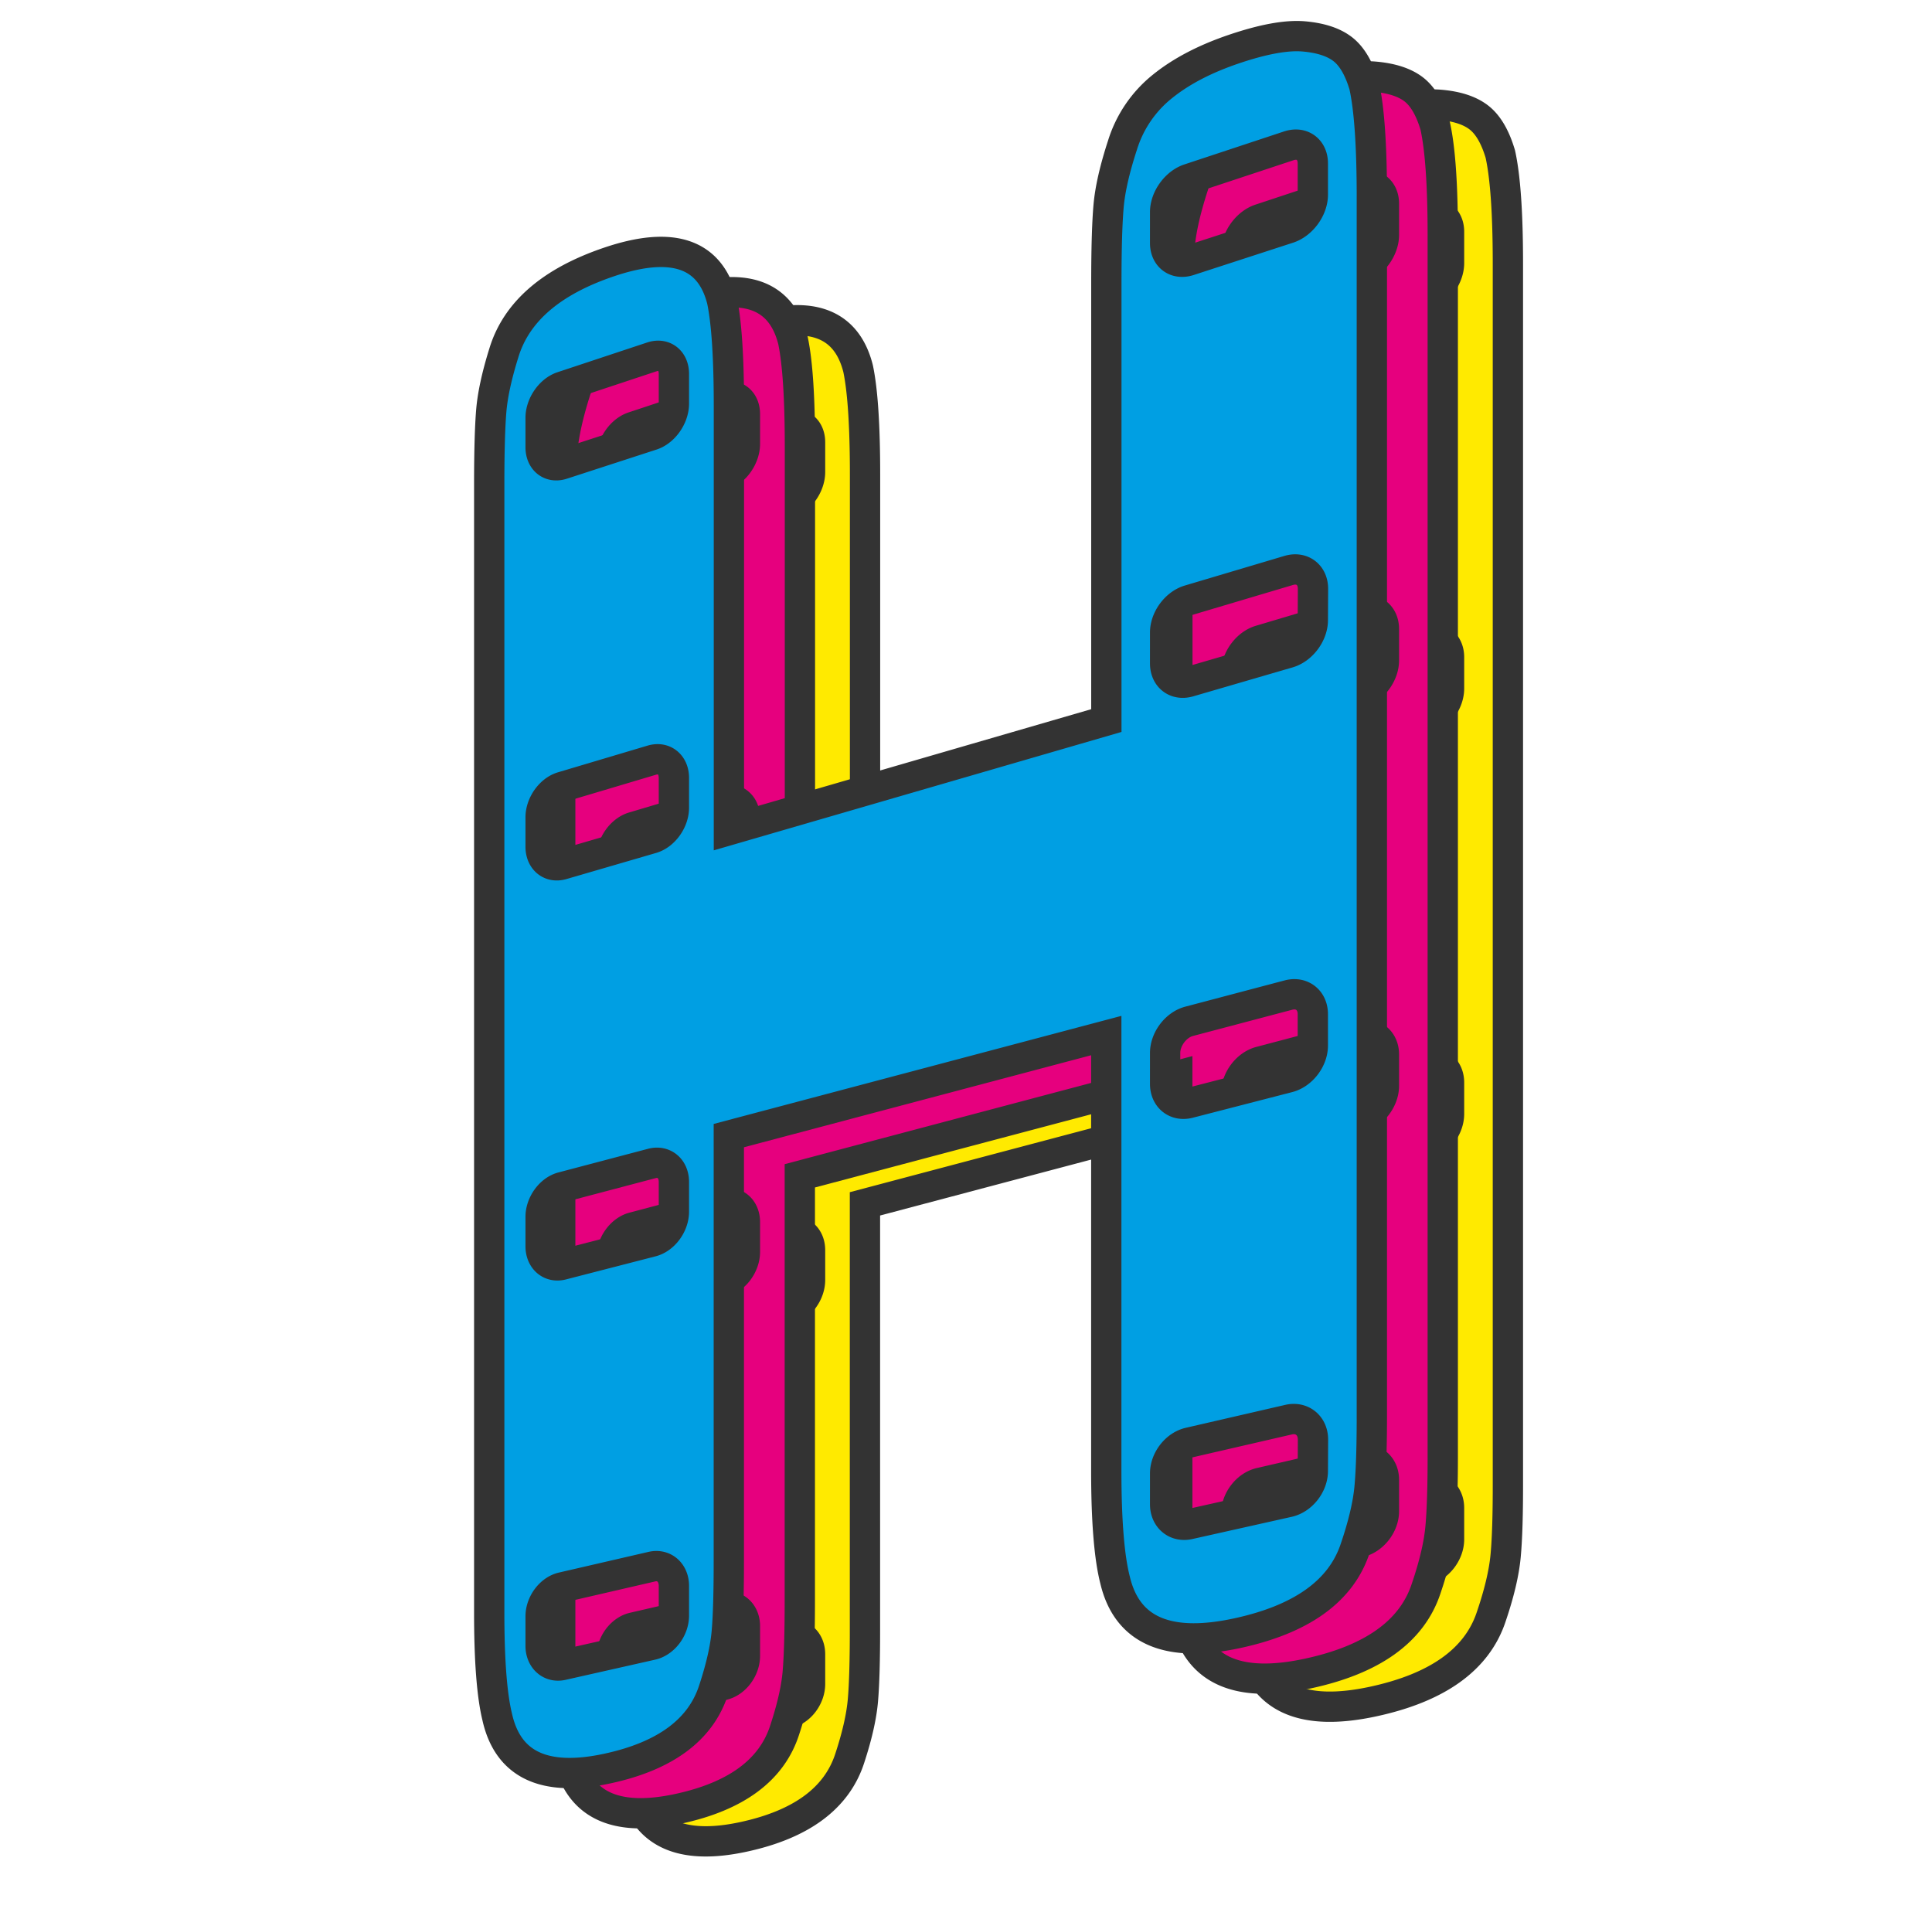 <svg xmlns="http://www.w3.org/2000/svg" viewBox="0 0 956.56 950.05"><defs><style>.cls-1{fill:#ffea00;}.cls-2{fill:none;stroke:#333;stroke-miterlimit:10;stroke-width:15px;}.cls-3{fill:#e6007e;}.cls-4{fill:#009fe3;}</style></defs><title>LOGO H DEFDEFDEF</title><g id="Layer_3" data-name="Layer 3"><path class="cls-1" d="M742.83,76.28q-3.8-12.8-10.59-18.09t-19.56-6.32q-12.75-1-34.33,6.3T642.93,76.62a60,60,0,0,0-19.75,29q-5.83,17.9-6.92,30.45t-1.09,37V390.54L428.29,444.78V234.89q0-36-3.42-52.36C419,159.17,400.15,152.9,368.7,163.6c-28.46,9.7-45.68,24.66-51.83,44.92q-5.28,16.9-6.25,28.83t-1,35.12V832.21q0,35.31,3.95,51.57c5.27,23.75,23.34,32.32,54.45,25.64,28.73-6.18,46.38-19.21,52.75-39.08q5.45-16.62,6.48-28.69t1-35.72V596l186.88-49.52V761.88q0,37.15,4.37,54.21c5.83,24.93,25.83,33.73,60.3,26.32,31.83-6.84,51.39-20.77,58.45-41.78q6-17.57,7.2-30.28t1.13-37.64V131.35Q746.62,93.45,742.83,76.28ZM401.07,833.67c0,6.63-4.91,13.15-10.9,14.49l-44.39,10c-5.89,1.33-10.7-3-10.7-9.51V834.06c0-6.55,4.81-13,10.7-14.38l44.39-10.24c6-1.39,10.9,2.9,10.9,9.52Zm0-200c0,6.62-4.91,13.31-10.9,14.85L345.78,660c-5.89,1.52-10.7-2.6-10.7-9.15V636.27c0-6.55,4.81-13.18,10.7-14.74l44.39-11.74c6-1.58,10.9,2.54,10.9,9.16Zm0-200c0,6.62-4.91,13.47-10.9,15.22l-44.39,12.93c-5.89,1.72-10.7-2.24-10.7-8.79V438.47c0-6.55,4.81-13.34,10.7-15.09l44.39-13.23c6-1.78,10.9,2.17,10.9,8.8Zm0-200c0,6.62-4.91,13.64-10.9,15.59l-44.39,14.42c-5.89,1.91-10.7-1.88-10.7-8.43V240.68c0-6.55,4.81-13.51,10.7-15.46l44.39-14.71c6-2,10.9,1.81,10.9,8.43Zm316.37,528.4c0,7-5.44,13.9-12.09,15.39l-49.19,11c-6.52,1.46-11.85-3-11.85-9.87V763.29c0-6.89,5.33-13.76,11.85-15.27l49.19-11.35c6.65-1.54,12.09,2.91,12.09,9.89Zm0-210.61c0,7-5.44,14.09-12.09,15.8l-49.19,12.68c-6.52,1.69-11.85-2.58-11.85-9.47V555.13c0-6.89,5.33-13.94,11.85-15.66l49.19-13c6.65-1.75,12.09,2.51,12.09,9.49Zm0-210.61c0,7-5.44,14.27-12.09,16.2l-49.19,14.34c-6.52,1.9-11.85-2.19-11.85-9.08V347c0-6.9,5.33-14.12,11.85-16.07l49.19-14.65c6.65-2,12.09,2.1,12.09,9.08Zm0-210.61c0,7-5.44,14.45-12.09,16.61l-49.19,16c-6.52,2.12-11.85-1.79-11.85-8.68V138.82c0-6.9,5.33-14.3,11.85-16.46l49.19-16.31c6.65-2.2,12.09,1.7,12.09,8.68Z"/><path class="cls-2" d="M742.83,76.28q-3.8-12.8-10.59-18.09t-19.56-6.32q-12.75-1-34.33,6.3T642.93,76.62a60,60,0,0,0-19.75,29q-5.83,17.9-6.92,30.45t-1.09,37V390.54L428.29,444.78V234.89q0-36-3.42-52.36C419,159.17,400.15,152.9,368.7,163.6c-28.46,9.7-45.68,24.66-51.83,44.92q-5.28,16.9-6.25,28.83t-1,35.12V832.21q0,35.31,3.95,51.57c5.27,23.75,23.34,32.32,54.45,25.64,28.73-6.18,46.38-19.21,52.75-39.08q5.45-16.62,6.48-28.69t1-35.72V596l186.88-49.52V761.88q0,37.15,4.37,54.21c5.83,24.93,25.83,33.73,60.3,26.32,31.83-6.84,51.39-20.77,58.45-41.78q6-17.57,7.2-30.28t1.13-37.64V131.35Q746.62,93.45,742.83,76.28ZM401.07,833.67c0,6.63-4.91,13.15-10.9,14.49l-44.39,10c-5.89,1.33-10.7-3-10.7-9.51V834.06c0-6.55,4.81-13,10.7-14.38l44.39-10.24c6-1.39,10.9,2.9,10.9,9.52Zm0-200c0,6.62-4.91,13.31-10.9,14.85L345.78,660c-5.89,1.52-10.7-2.6-10.7-9.15V636.27c0-6.55,4.81-13.18,10.7-14.74l44.39-11.74c6-1.58,10.9,2.54,10.9,9.16Zm0-200c0,6.62-4.91,13.47-10.9,15.22l-44.39,12.93c-5.89,1.72-10.7-2.24-10.7-8.79V438.47c0-6.55,4.81-13.34,10.7-15.09l44.39-13.23c6-1.78,10.9,2.17,10.9,8.8Zm0-200c0,6.62-4.91,13.64-10.9,15.59l-44.39,14.42c-5.89,1.91-10.7-1.88-10.7-8.43V240.68c0-6.55,4.81-13.51,10.7-15.46l44.39-14.71c6-2,10.9,1.81,10.9,8.43Zm316.37,528.4c0,7-5.44,13.9-12.09,15.39l-49.19,11c-6.52,1.46-11.85-3-11.85-9.87V763.29c0-6.89,5.33-13.76,11.85-15.27l49.19-11.35c6.65-1.54,12.09,2.91,12.09,9.89Zm0-210.61c0,7-5.44,14.09-12.09,15.8l-49.19,12.68c-6.52,1.69-11.85-2.58-11.85-9.47V555.13c0-6.89,5.33-13.94,11.85-15.66l49.19-13c6.65-1.75,12.09,2.51,12.09,9.49Zm0-210.61c0,7-5.44,14.27-12.09,16.2l-49.19,14.34c-6.52,1.9-11.85-2.19-11.85-9.08V347c0-6.9,5.33-14.12,11.85-16.07l49.19-14.65c6.65-2,12.09,2.1,12.09,9.08Zm0-210.61c0,7-5.44,14.45-12.09,16.61l-49.19,16c-6.52,2.12-11.85-1.79-11.85-8.68V138.82c0-6.9,5.33-14.3,11.85-16.46l49.19-16.31c6.65-2.2,12.09,1.7,12.09,8.68Z"/></g><g id="Layer_2" data-name="Layer 2"><path class="cls-3" d="M710.59,62.36Q706.79,49.58,700,44.28c-4.52-3.5-11.06-5.61-19.57-6.33s-19.95,1.41-34.32,6.3-26.12,11-35.42,18.46a59.89,59.89,0,0,0-19.75,29q-5.85,17.9-6.92,30.45t-1.09,37v217.5L396.05,430.87V221q0-36-3.42-52.36c-5.92-23.35-24.73-29.63-56.17-18.92-28.47,9.7-45.68,24.65-51.83,44.91q-5.28,16.92-6.25,28.83t-1,35.13V818.3q0,35.31,3.95,51.57c5.27,23.75,23.33,32.32,54.45,25.64,28.73-6.18,46.37-19.21,52.74-39.08Q394,839.8,395,827.74t1-35.73V582.12l186.88-49.53V748q0,37.15,4.37,54.2c5.83,24.93,25.83,33.74,60.29,26.33,31.84-6.84,51.4-20.77,58.46-41.78q6-17.57,7.19-30.28t1.14-37.64V117.44Q714.38,79.52,710.59,62.36ZM368.82,819.76c0,6.63-4.9,13.15-10.89,14.49l-44.4,10c-5.89,1.32-10.7-3-10.7-9.51V820.15c0-6.55,4.81-13,10.7-14.38l44.4-10.25c6-1.38,10.89,2.91,10.89,9.53Zm0-200c0,6.63-4.9,13.31-10.89,14.86l-44.4,11.45c-5.89,1.52-10.7-2.6-10.7-9.15V622.36c0-6.55,4.81-13.19,10.7-14.74l44.4-11.74c6-1.58,10.89,2.54,10.89,9.16Zm0-200c0,6.62-4.9,13.47-10.89,15.22l-44.4,12.93c-5.89,1.72-10.7-2.24-10.7-8.79V424.56c0-6.55,4.81-13.34,10.7-15.1l44.4-13.22c6-1.79,10.89,2.17,10.89,8.79Zm0-200c0,6.62-4.9,13.64-10.89,15.58l-44.4,14.43c-5.89,1.91-10.7-1.89-10.7-8.44V226.76c0-6.55,4.81-13.5,10.7-15.45l44.4-14.71c6-2,10.89,1.8,10.89,8.43ZM685.2,748.14c0,7-5.45,13.9-12.09,15.39l-49.19,11c-6.53,1.46-11.85-3-11.85-9.88V749.38c0-6.89,5.32-13.76,11.85-15.27l49.19-11.36c6.64-1.53,12.09,2.92,12.09,9.89Zm0-210.61c0,7-5.45,14.08-12.09,15.8L623.92,566c-6.53,1.68-11.85-2.58-11.85-9.47V541.22c0-6.89,5.32-13.94,11.85-15.66l49.19-13c6.64-1.76,12.09,2.51,12.09,9.49Zm0-210.61c0,7-5.45,14.27-12.09,16.2l-49.19,14.34c-6.53,1.9-11.85-2.19-11.85-9.08V333.06c0-6.89,5.32-14.12,11.85-16.06l49.19-14.65c6.64-2,12.09,2.1,12.09,9.08Zm0-210.61c0,7-5.45,14.45-12.09,16.61l-49.19,16c-6.53,2.12-11.85-1.79-11.85-8.68V124.91c0-6.9,5.32-14.3,11.85-16.47l49.19-16.3c6.64-2.2,12.09,1.7,12.09,8.68Z"/><path class="cls-2" d="M710.59,62.36Q706.79,49.58,700,44.28c-4.52-3.5-11.06-5.61-19.57-6.33s-19.95,1.41-34.32,6.3-26.12,11-35.42,18.46a59.89,59.89,0,0,0-19.75,29q-5.85,17.9-6.92,30.45t-1.09,37v217.5L396.05,430.87V221q0-36-3.42-52.36c-5.92-23.35-24.73-29.63-56.17-18.92-28.47,9.7-45.68,24.65-51.83,44.91q-5.28,16.92-6.25,28.83t-1,35.13V818.3q0,35.31,3.95,51.57c5.27,23.75,23.33,32.32,54.45,25.64,28.73-6.18,46.37-19.21,52.74-39.08Q394,839.8,395,827.74t1-35.73V582.12l186.88-49.53V748q0,37.15,4.37,54.2c5.83,24.93,25.83,33.74,60.29,26.33,31.84-6.84,51.4-20.77,58.46-41.78q6-17.57,7.19-30.28t1.14-37.64V117.44Q714.38,79.52,710.59,62.36ZM368.82,819.76c0,6.63-4.9,13.15-10.89,14.49l-44.4,10c-5.89,1.32-10.7-3-10.7-9.51V820.15c0-6.55,4.81-13,10.7-14.38l44.4-10.25c6-1.38,10.89,2.91,10.89,9.53Zm0-200c0,6.63-4.9,13.31-10.89,14.86l-44.4,11.45c-5.89,1.52-10.7-2.6-10.7-9.15V622.36c0-6.55,4.81-13.19,10.7-14.74l44.4-11.74c6-1.58,10.89,2.54,10.89,9.16Zm0-200c0,6.62-4.9,13.47-10.89,15.22l-44.4,12.93c-5.89,1.72-10.7-2.24-10.7-8.79V424.56c0-6.55,4.81-13.34,10.7-15.1l44.4-13.22c6-1.79,10.89,2.17,10.89,8.79Zm0-200c0,6.62-4.9,13.64-10.89,15.58l-44.4,14.43c-5.89,1.91-10.7-1.89-10.7-8.44V226.76c0-6.55,4.81-13.5,10.7-15.45l44.4-14.71c6-2,10.89,1.8,10.89,8.43ZM685.2,748.14c0,7-5.45,13.9-12.09,15.39l-49.19,11c-6.53,1.46-11.85-3-11.85-9.88V749.38c0-6.89,5.32-13.76,11.85-15.27l49.19-11.36c6.64-1.53,12.09,2.92,12.09,9.89Zm0-210.61c0,7-5.45,14.08-12.09,15.8L623.92,566c-6.53,1.68-11.85-2.58-11.85-9.47V541.22c0-6.89,5.32-13.94,11.85-15.66l49.19-13c6.64-1.76,12.09,2.51,12.09,9.49Zm0-210.61c0,7-5.45,14.27-12.09,16.2l-49.19,14.34c-6.53,1.9-11.85-2.19-11.85-9.08V333.06c0-6.89,5.32-14.12,11.85-16.06l49.19-14.65c6.64-2,12.09,2.1,12.09,9.08Zm0-210.61c0,7-5.45,14.45-12.09,16.61l-49.19,16c-6.53,2.12-11.85-1.79-11.85-8.68V124.91c0-6.9,5.32-14.3,11.85-16.47l49.19-16.3c6.64-2.2,12.09,1.7,12.09,8.68Z"/></g><g id="Layer_1" data-name="Layer 1"><path class="cls-4" d="M675.43,42.45q-3.79-12.78-10.59-18.08T645.27,18q-12.75-1-34.32,6.3T575.53,42.8a59.82,59.82,0,0,0-19.75,29q-5.85,17.89-6.92,30.44t-1.09,37v217.5L360.89,411V201.06q0-36-3.42-52.36c-5.92-23.35-24.73-29.63-56.17-18.92-28.47,9.69-45.68,24.65-51.83,44.91q-5.28,16.92-6.25,28.83t-1,35.13V798.38q0,35.32,3.94,51.57c5.27,23.76,23.34,32.33,54.46,25.64,28.73-6.17,46.37-19.2,52.74-39.08q5.46-16.62,6.49-28.68t1-35.73V562.21l186.88-49.53V728.06q0,37.14,4.36,54.2C558,807.19,578,816,612.43,808.59c31.83-6.84,51.4-20.77,58.46-41.78q6-17.56,7.19-30.29t1.14-37.63V97.53Q679.22,59.61,675.43,42.45ZM333.66,799.85c0,6.62-4.91,13.14-10.9,14.49l-44.39,10c-5.89,1.32-10.7-3-10.7-9.51V800.24c0-6.55,4.81-13,10.7-14.38l44.39-10.25c6-1.38,10.9,2.9,10.9,9.53Zm0-200c0,6.63-4.91,13.31-10.9,14.86l-44.39,11.44c-5.89,1.52-10.7-2.6-10.7-9.15V602.44c0-6.55,4.81-13.18,10.7-14.73L322.76,576c6-1.58,10.9,2.54,10.9,9.16Zm0-200c0,6.63-4.91,13.48-10.9,15.22L278.37,428c-5.89,1.72-10.7-2.24-10.7-8.79V404.65c0-6.55,4.81-13.34,10.7-15.1l44.39-13.22c6-1.79,10.9,2.17,10.9,8.79Zm0-200c0,6.62-4.91,13.64-10.9,15.58l-44.39,14.43c-5.89,1.91-10.7-1.89-10.7-8.44V206.85c0-6.55,4.81-13.5,10.7-15.45l44.39-14.72c6-2,10.9,1.81,10.9,8.43ZM650,728.23c0,7-5.44,13.9-12.08,15.39l-49.2,11c-6.52,1.46-11.85-3-11.85-9.88V729.47c0-6.89,5.33-13.76,11.85-15.27L638,702.84c6.64-1.53,12.08,2.92,12.08,9.89Zm0-210.61c0,7-5.44,14.08-12.08,15.79l-49.2,12.69c-6.52,1.68-11.85-2.58-11.85-9.48V521.31c0-6.89,5.33-13.94,11.85-15.67l49.2-13c6.64-1.76,12.08,2.51,12.08,9.48ZM650,307c0,7-5.44,14.26-12.08,16.2l-49.2,14.33c-6.52,1.91-11.85-2.18-11.85-9.08V313.15c0-6.89,5.33-14.12,11.85-16.06L638,282.43c6.64-2,12.08,2.11,12.08,9.08ZM650,96.4c0,7-5.44,14.45-12.08,16.61l-49.2,16c-6.52,2.12-11.85-1.79-11.85-8.68V105c0-6.89,5.33-14.3,11.85-16.46L638,72.23C644.59,70,650,73.93,650,80.91Z"/><path class="cls-2" d="M675.43,42.45q-3.79-12.78-10.59-18.08T645.27,18q-12.75-1-34.32,6.3T575.53,42.8a59.82,59.82,0,0,0-19.75,29q-5.85,17.89-6.92,30.44t-1.09,37v217.5L360.89,411V201.06q0-36-3.42-52.36c-5.92-23.35-24.73-29.63-56.17-18.92-28.47,9.69-45.68,24.65-51.83,44.91q-5.28,16.92-6.25,28.83t-1,35.13V798.38q0,35.32,3.94,51.57c5.27,23.76,23.34,32.33,54.46,25.64,28.73-6.17,46.37-19.2,52.74-39.08q5.46-16.62,6.49-28.68t1-35.73V562.21l186.88-49.53V728.06q0,37.14,4.36,54.2C558,807.19,578,816,612.43,808.59c31.83-6.84,51.4-20.77,58.46-41.78q6-17.56,7.19-30.29t1.14-37.63V97.53Q679.22,59.61,675.43,42.45ZM333.66,799.85c0,6.62-4.91,13.14-10.9,14.49l-44.39,10c-5.89,1.32-10.7-3-10.7-9.51V800.24c0-6.55,4.81-13,10.7-14.38l44.39-10.25c6-1.38,10.9,2.9,10.9,9.53Zm0-200c0,6.63-4.91,13.31-10.9,14.86l-44.39,11.44c-5.89,1.52-10.7-2.6-10.7-9.15V602.44c0-6.55,4.81-13.18,10.7-14.73L322.76,576c6-1.58,10.9,2.54,10.9,9.16Zm0-200c0,6.63-4.91,13.48-10.9,15.22L278.37,428c-5.89,1.72-10.7-2.24-10.7-8.79V404.65c0-6.55,4.81-13.34,10.7-15.1l44.39-13.22c6-1.79,10.9,2.17,10.9,8.79Zm0-200c0,6.62-4.91,13.64-10.9,15.58l-44.39,14.43c-5.89,1.91-10.7-1.89-10.7-8.44V206.85c0-6.55,4.81-13.5,10.7-15.45l44.39-14.72c6-2,10.9,1.81,10.9,8.43ZM650,728.23c0,7-5.44,13.9-12.08,15.39l-49.2,11c-6.52,1.46-11.85-3-11.85-9.88V729.47c0-6.89,5.33-13.76,11.85-15.27L638,702.84c6.64-1.53,12.08,2.92,12.08,9.89Zm0-210.61c0,7-5.44,14.08-12.08,15.79l-49.2,12.69c-6.52,1.68-11.85-2.58-11.85-9.48V521.31c0-6.89,5.33-13.94,11.85-15.67l49.2-13c6.64-1.76,12.08,2.51,12.08,9.48ZM650,307c0,7-5.44,14.26-12.08,16.2l-49.2,14.33c-6.52,1.91-11.85-2.18-11.85-9.08V313.15c0-6.89,5.33-14.12,11.85-16.06L638,282.43c6.64-2,12.08,2.11,12.08,9.08ZM650,96.4c0,7-5.44,14.45-12.08,16.61l-49.2,16c-6.52,2.12-11.85-1.79-11.85-8.68V105c0-6.89,5.33-14.3,11.85-16.46L638,72.23C644.59,70,650,73.93,650,80.91Z"/></g></svg>